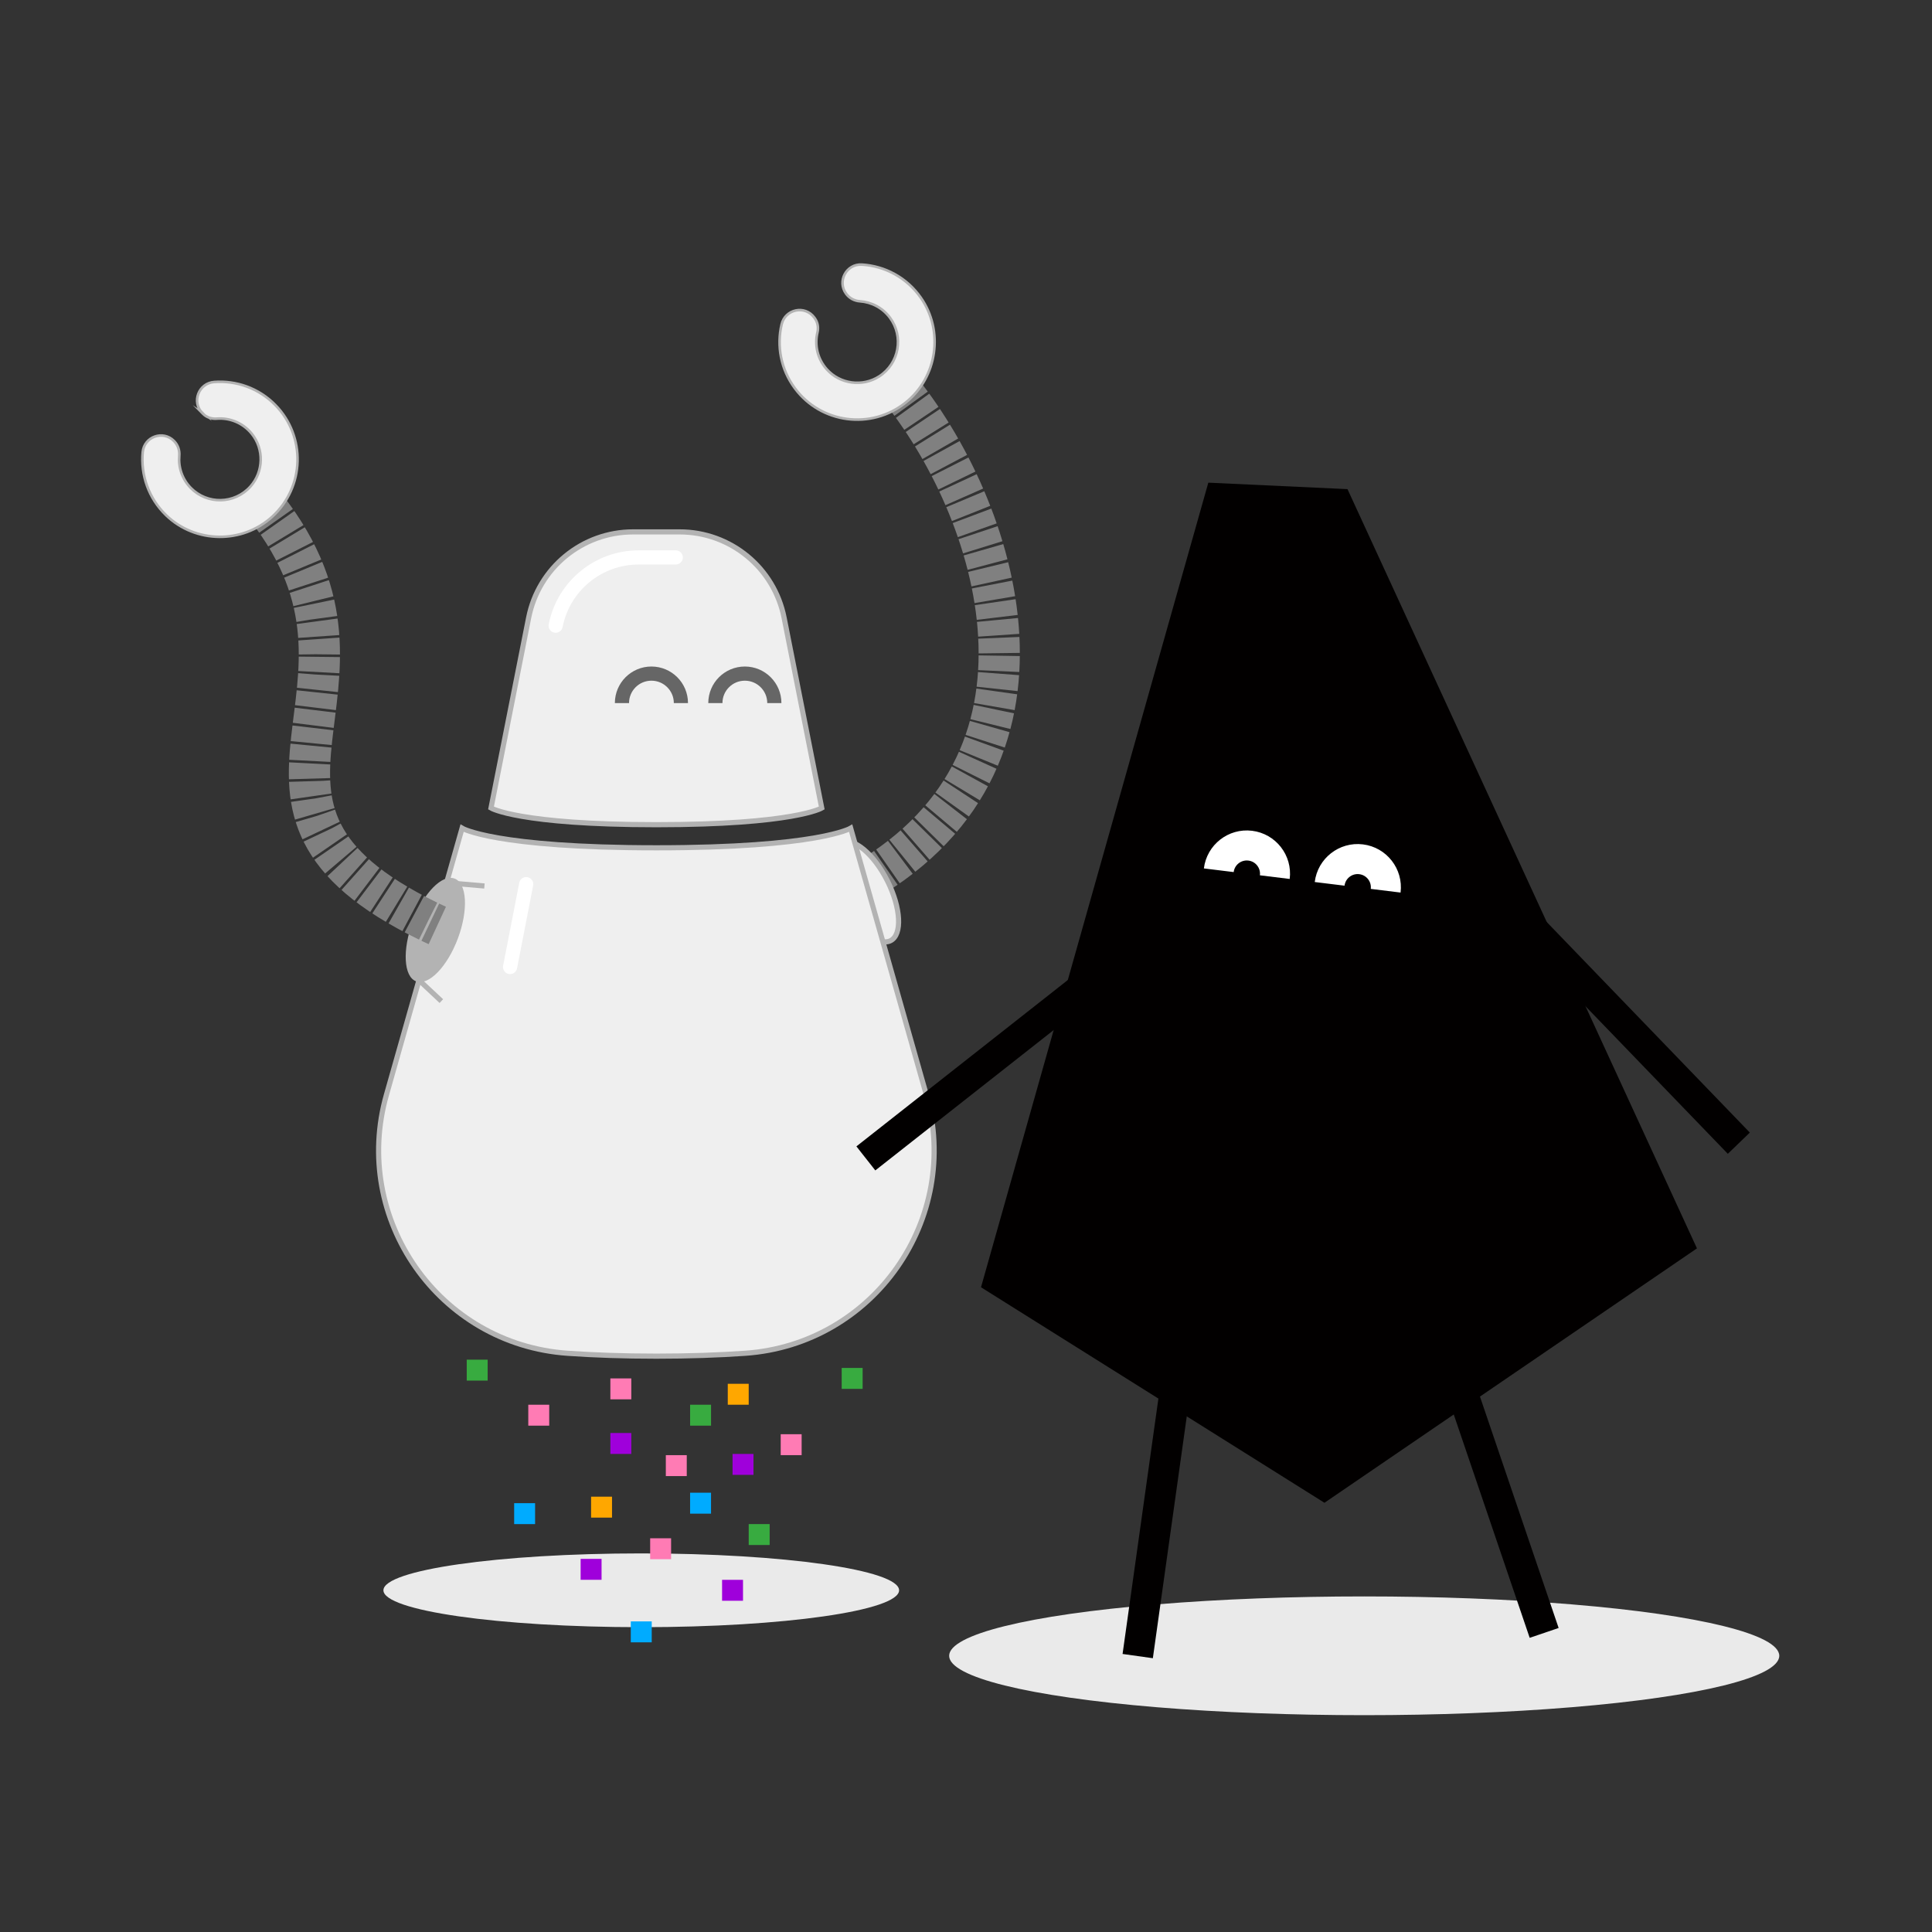 <svg xmlns="http://www.w3.org/2000/svg" id="_&#x428;&#x430;&#x440;_1" data-name="&#x428;&#x430;&#x440; 1" viewBox="0 0 1500 1500"><rect x="0" y="0" width="1500" height="1500" fill="#333333" stroke="none"/><defs><style> .cls-1 { stroke-dasharray: 0 0 11.92 1.99; } .cls-1, .cls-2, .cls-3, .cls-4, .cls-5, .cls-6, .cls-7 { stroke-miterlimit: 10; } .cls-1, .cls-8, .cls-5, .cls-6, .cls-7 { fill: none; } .cls-1, .cls-5, .cls-7 { stroke: gray; stroke-width: 32px; } .cls-2 { stroke: #666; } .cls-2, .cls-3, .cls-4 { fill: #efefef; } .cls-2, .cls-8 { stroke-width: 11px; } .cls-3 { stroke-width: 2px; } .cls-3, .cls-4 { stroke: #b3b3b3; } .cls-4 { stroke-width: 4px; } .cls-8 { stroke: #fff; stroke-linecap: round; stroke-linejoin: round; } .cls-6 { stroke: #020000; stroke-width: 23.74px; } .cls-7 { stroke-dasharray: 0 0 11.87 1.98; } .cls-9 { fill: #38ab40; } .cls-9, .cls-10, .cls-11, .cls-12, .cls-13, .cls-14, .cls-15, .cls-16, .cls-17 { stroke-width: 0px; } .cls-10 { fill: #9f00db; } .cls-11 { fill: #b3b3b3; } .cls-12 { fill: #ff7bb4; } .cls-13 { fill: #fff; } .cls-14 { fill: #ffa700; } .cls-15 { fill: #eaeaea; } .cls-16 { fill: #00abff; } .cls-17 { fill: #020000; } </style></defs><g><g><path class="cls-5" d="m646.27,697.27c1.83-.85,3.64-1.71,5.42-2.57"></path><path class="cls-1" d="m653.48,693.82c186.35-92.11,124.23-292.77,46.14-390.5"></path><path class="cls-5" d="m699,302.55c-1.27-1.57-2.53-3.12-3.81-4.64"></path></g><path class="cls-3" d="m632.14,246.48l.38.52c2.37,3.2,3.07,7.28,2.14,11.15-2.32,9.68-.08,20.37,7.23,28.56,10.29,11.54,27.82,13.87,40.79,5.46,15.5-10.05,19.1-30.9,8.27-45.51-5.75-7.75-14.36-12.12-23.28-12.74-4.22-.29-8.13-2.32-10.65-5.72l-.08-.1c-7.19-9.7.22-23.42,12.27-22.67,17.67,1.1,34.73,9.94,45.72,25.71,17.98,25.8,12.83,61.69-11.7,81.37-26.81,21.5-65.85,16.28-86.13-11.08-10.97-14.79-14.15-32.96-10.26-49.59,2.77-11.85,18.06-15.13,25.31-5.35Z"></path></g><ellipse class="cls-4" cx="672.25" cy="692.33" rx="18.71" ry="42.6" transform="translate(-239.38 375.84) rotate(-26.7)"></ellipse><path class="cls-4" d="m638,627.35s-21.55,12.94-128.39,12.94-128.39-12.94-128.39-12.94l29.22-147.75c7.66-38.73,41.63-66.64,81.1-66.64h36.14c39.48,0,73.45,27.91,81.1,66.64l29.22,147.75Z"></path><path class="cls-4" d="m660.47,643.02s-25.32,15.21-150.86,15.21-150.86-15.21-150.86-15.21l-58.72,206.97c-27.34,96.37,40.75,193.77,140.69,200.69,20.61,1.43,43.49,2.24,68.89,2.24s48.27-.81,68.89-2.24c99.94-6.92,168.03-104.32,140.69-200.69l-58.72-206.97Z"></path><ellipse class="cls-15" cx="1059.17" cy="1285.56" rx="322.25" ry="46.1"></ellipse><ellipse class="cls-15" cx="497.87" cy="1234.7" rx="200.18" ry="28.64"></ellipse><g><polygon class="cls-17" points="938.14 374.74 1046.19 379.76 1317.51 969.23 1028.31 1166.75 761.65 999.42 938.14 374.74"></polygon><g><path class="cls-13" d="m957.83,677.08h0c.69-5.62,5.81-9.62,11.43-8.93,5.62.69,9.62,5.81,8.93,11.43h0s23.14,2.84,23.14,2.84h0c2.26-18.4-10.83-35.15-29.23-37.41-18.4-2.26-35.15,10.83-37.41,29.23h0s23.14,2.84,23.14,2.84Z"></path><path class="cls-13" d="m1043.9,687.64h0c.69-5.62,5.81-9.62,11.43-8.93,5.62.69,9.62,5.81,8.93,11.43h0s23.14,2.84,23.14,2.84h0c2.26-18.4-10.83-35.15-29.23-37.41-18.4-2.26-35.15,10.83-37.41,29.23h0s23.14,2.84,23.14,2.84Z"></path></g><line class="cls-6" x1="920.65" y1="1019.59" x2="883.32" y2="1285.78"></line><line class="cls-6" x1="1108.95" y1="1003.26" x2="1198.88" y2="1267.78"></line><line class="cls-6" x1="1161.8" y1="692.45" x2="1350.02" y2="887.57"></line><line class="cls-6" x1="899.11" y1="720.87" x2="672.25" y2="899.38"></line></g><path class="cls-2" d="m555.41,545.87c0-12.64,10.25-22.89,22.89-22.89s22.89,10.25,22.89,22.89"></path><path class="cls-2" d="m482.88,545.87c0-12.64,10.25-22.89,22.89-22.89s22.89,10.25,22.89,22.89"></path><g><ellipse class="cls-11" cx="337.98" cy="721.97" rx="42.6" ry="18.71" transform="translate(-456.61 785.89) rotate(-69.51)"></ellipse><line class="cls-4" x1="352.89" y1="685.89" x2="376.11" y2="687.88"></line><line class="cls-4" x1="322.77" y1="758.61" x2="342.66" y2="777.25"></line></g><g><g><path class="cls-5" d="m339.51,718.53c-1.84-.85-3.65-1.71-5.43-2.56"></path><path class="cls-7" d="m332.3,715.11c-184.71-89.83-14.44-179.23-125.55-320.95"></path><path class="cls-5" d="m206.14,393.38c-1.22-1.55-2.48-3.1-3.77-4.67"></path></g><path class="cls-3" d="m157.1,320.73l.45.46c2.79,2.84,6.72,4.16,10.69,3.85,9.92-.79,20.13,3.08,27.1,11.57,9.8,11.96,9.38,29.64-.94,41.15-12.33,13.75-33.49,14.07-46.24,1.11-6.77-6.88-9.75-16.06-8.97-24.98.37-4.22-1.03-8.39-4-11.41l-.09-.09c-8.47-8.61-23.17-3.42-24.3,8.6-1.65,17.62,4.43,35.85,18.3,49.16,22.7,21.77,58.95,22.24,82.2,1.06,25.4-23.15,26.3-62.53,2.42-86.81-12.91-13.13-30.36-19.09-47.39-17.83-12.14.89-17.75,15.49-9.21,24.17Z"></path></g><rect class="cls-10" x="473.89" y="1112.58" width="16.25" height="16.25"></rect><rect class="cls-16" x="399.19" y="1167.06" width="16.25" height="16.25"></rect><rect class="cls-12" x="410.16" y="1090.63" width="16.25" height="16.25"></rect><rect class="cls-10" x="450.79" y="1210.31" width="16.25" height="16.25" transform="translate(917.84 2436.86) rotate(180)"></rect><rect class="cls-16" x="489.74" y="1258.85" width="16.25" height="16.25" transform="translate(995.74 2533.95) rotate(180)"></rect><rect class="cls-12" x="504.78" y="1194.31" width="16.25" height="16.25" transform="translate(1025.82 2404.87) rotate(180)"></rect><rect class="cls-9" x="362.37" y="1055.64" width="16.25" height="16.25" transform="translate(740.99 2127.53) rotate(180)"></rect><rect class="cls-9" x="535.79" y="1090.63" width="16.25" height="16.25" transform="translate(1087.84 2197.51) rotate(180)"></rect><rect class="cls-14" x="458.92" y="1162.02" width="16.25" height="16.25" transform="translate(934.09 2340.29) rotate(180)"></rect><rect class="cls-10" x="560.62" y="1226.58" width="16.25" height="16.25" transform="translate(-665.96 1803.45) rotate(-90)"></rect><rect class="cls-16" x="535.79" y="1158.93" width="16.25" height="16.25" transform="translate(-623.14 1710.98) rotate(-90)"></rect><rect class="cls-12" x="473.89" y="1070.2" width="16.25" height="16.25" transform="translate(-596.31 1560.33) rotate(-90)"></rect><rect class="cls-12" x="516.95" y="1129.77" width="16.25" height="16.25" transform="translate(-612.82 1662.98) rotate(-90)"></rect><rect class="cls-9" x="653.49" y="1062.07" width="16.25" height="16.25" transform="translate(-408.58 1731.81) rotate(-90)"></rect><rect class="cls-10" x="568.74" y="1128.83" width="16.25" height="16.25" transform="translate(1713.83 560.09) rotate(90)"></rect><rect class="cls-12" x="606.14" y="1113.52" width="16.25" height="16.25" transform="translate(1735.91 507.38) rotate(90)"></rect><rect class="cls-9" x="581.3" y="1183.29" width="16.25" height="16.25" transform="translate(1780.84 601.99) rotate(90)"></rect><rect class="cls-14" x="565.05" y="1074.38" width="16.25" height="16.25" transform="translate(1655.67 509.33) rotate(90)"></rect><path class="cls-8" d="m431.41,485.77c6.09-30.8,33.11-52.99,64.5-52.99h28.74"></path><line class="cls-8" x1="408.54" y1="686.45" x2="396.03" y2="750.78"></line></svg>